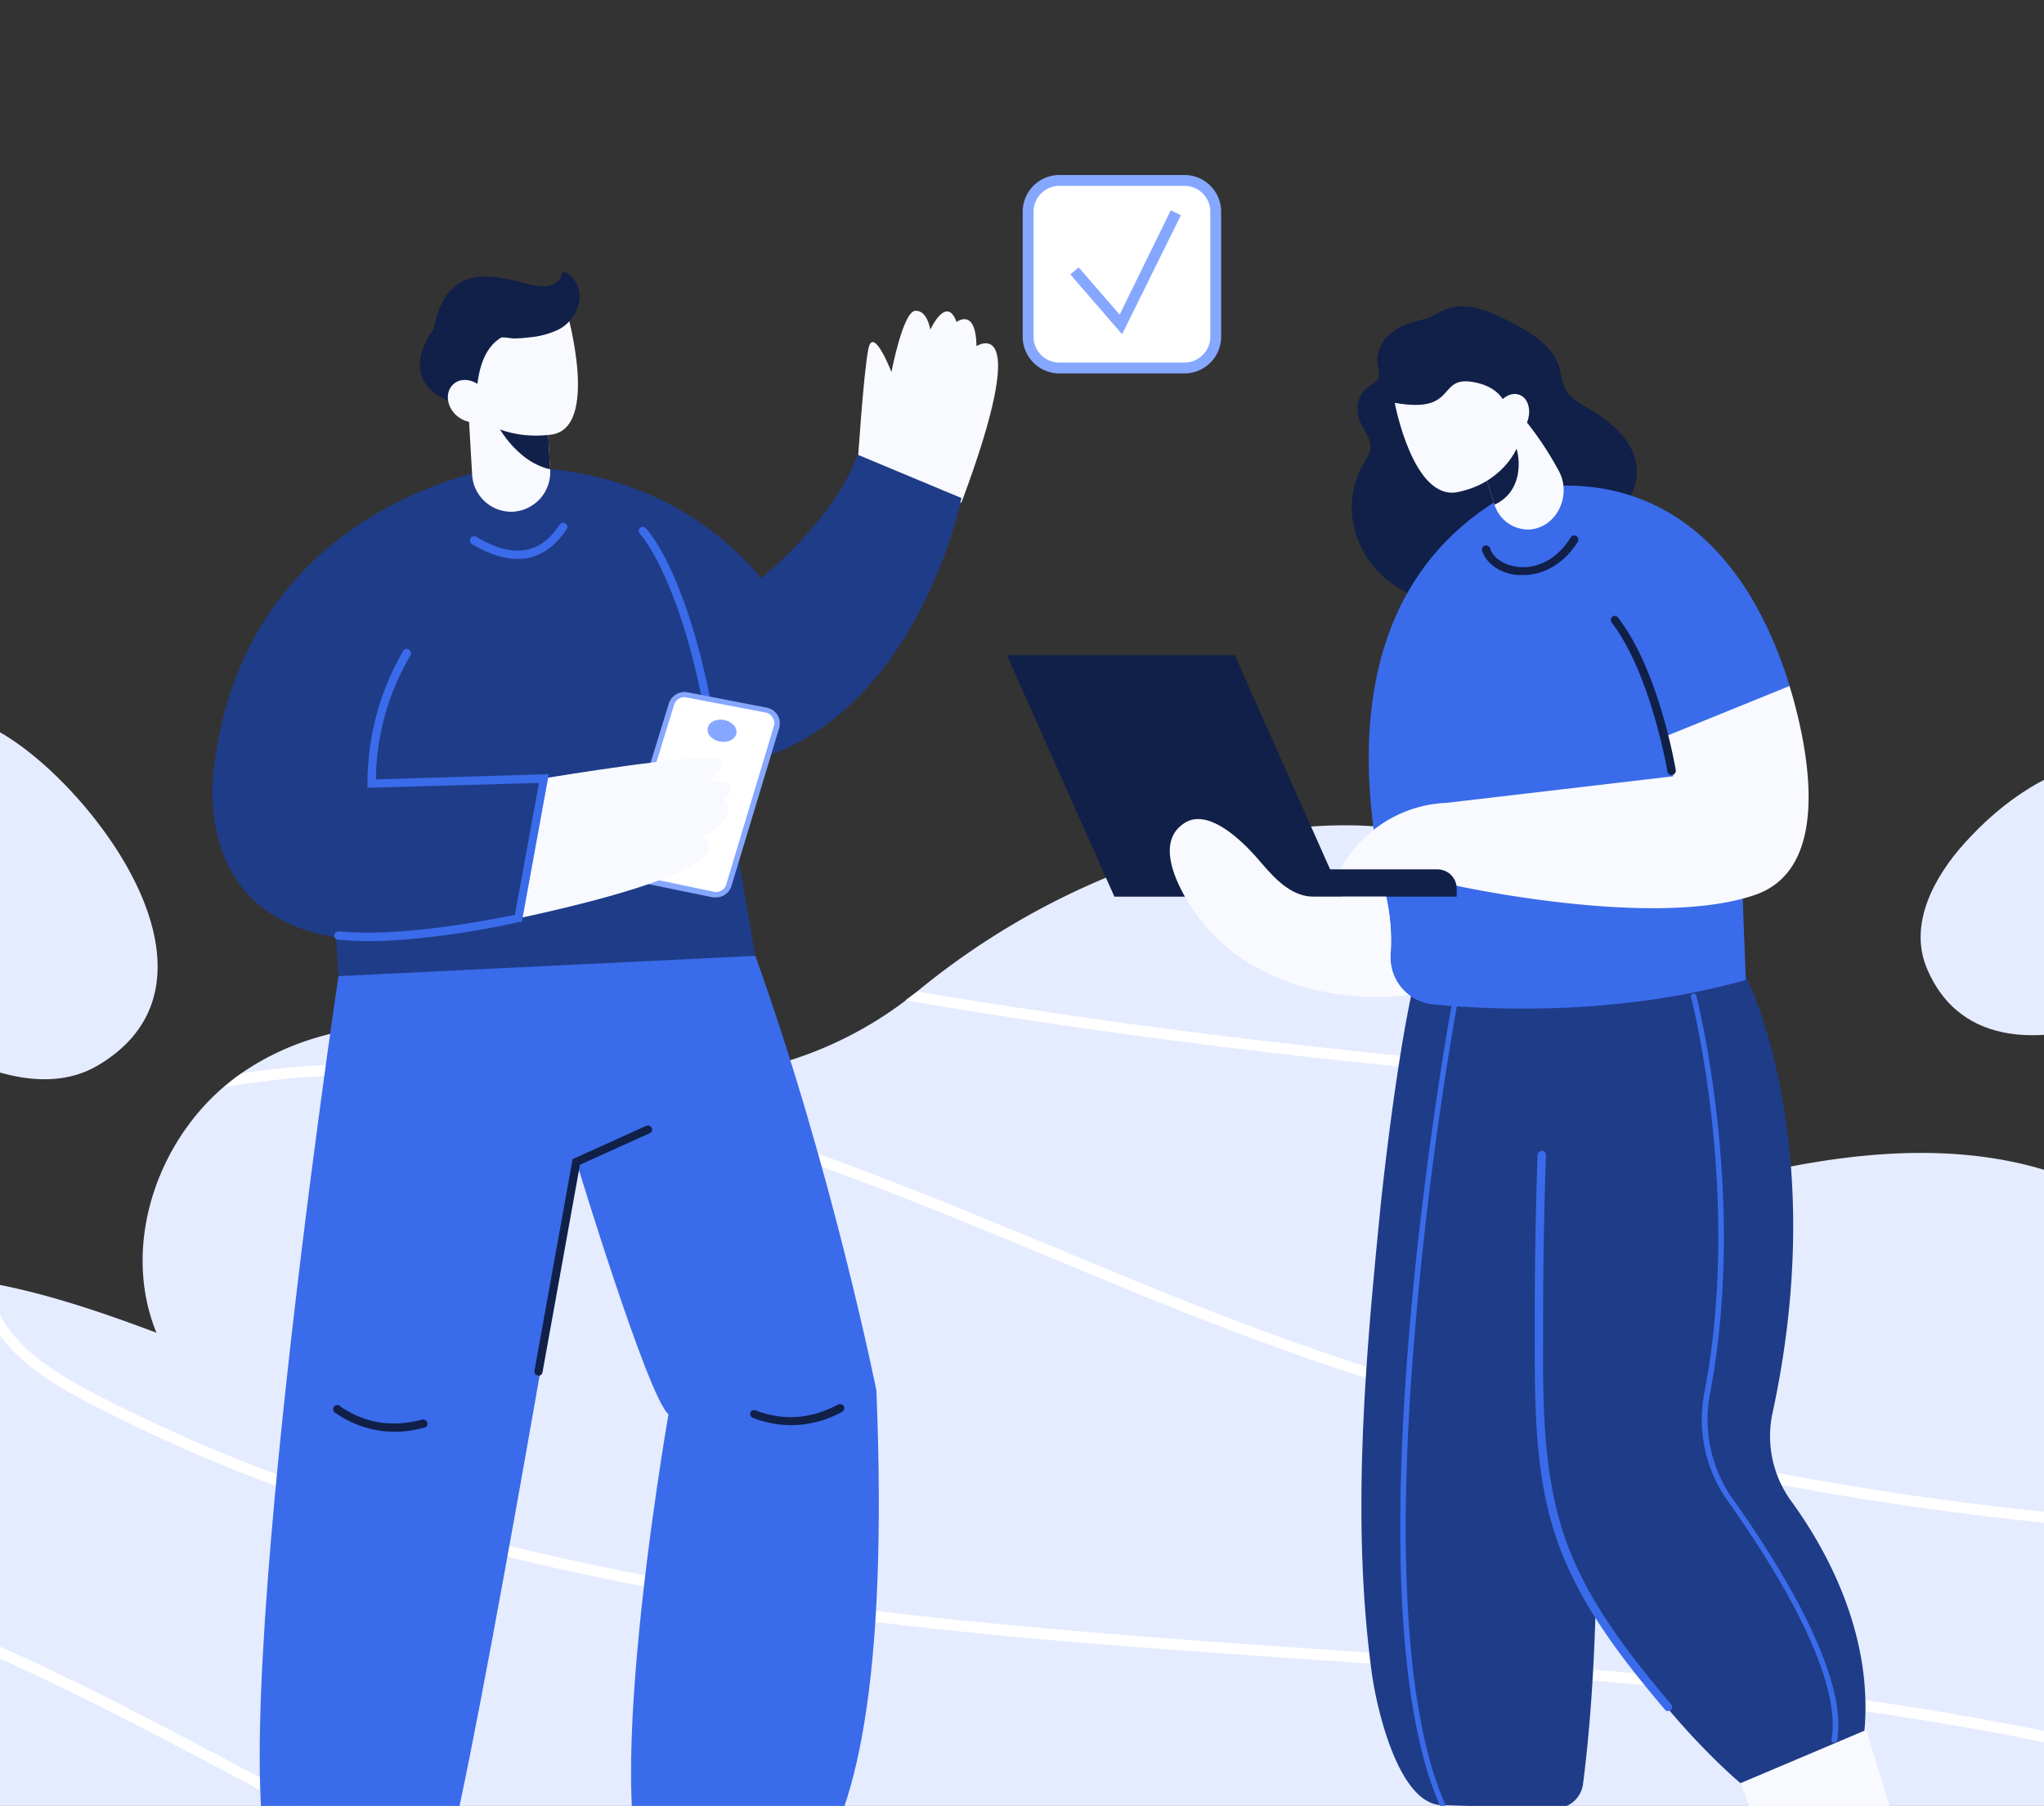 <svg xmlns="http://www.w3.org/2000/svg" id="Capa_1" data-name="Capa 1" viewBox="0 0 584 516"><rect x="0" y="0" width="584" height="516" fill="#333333" stroke="none"/><defs><style>.cls-1{fill:#e5ecff;}.cls-2{fill:#fff;}.cls-3{fill:#3a6bea;}.cls-4{fill:#102048;}.cls-5{fill:#f8faff;}.cls-6{fill:#1f3c88;}.cls-7{fill:#86a7ff;}</style></defs><title>case-stydy</title><path class="cls-1" d="M656.2,496.4c5.1-28,6-57.3-1.5-84.8s-24.3-53.2-48.8-67.8c-44.5-26.4-101-11.4-150.1,4.9,4-32.5,6.4-70-16.5-93.4-19.4-19.7-50.4-22-77.7-17.6-36.3,5.9-70.8,22-99.2,45.3-31.6,26-74.3,32.1-112.2,16.9l-4.3-1.6c-25.9-9.1-56.4-6.8-78.5,9.5s-33.1,47.6-22.7,73C9.6,367.6-31.7,354.9-63.4,375c-26.2,16.7-35.7,50.5-36.7,81.6-1.6,46.3,12,92.7,37.1,131.7H623.4A298,298,0,0,0,656.2,496.4Z"></path><path class="cls-1" d="M31.1,239.4C22.2,226.6,10.7,215.7,1.3,210c-34.6-21-67.2,13-55.1,48.6,6.1,18,21.3,31.8,37.9,41.1,13.5,7.5,30.6,12.6,43.9,4.7C53.8,289.1,46.5,261.5,31.1,239.4Z"></path><path class="cls-1" d="M607.3,290c12.7-5.1,24.1-12.7,30.6-19.4,24-24.8-.9-57.6-34.2-53.9-17,1.9-31.4,12-42.3,24.1-8.8,9.7-15.9,23-11.1,35.3C559.9,300,585.4,298.8,607.3,290Z"></path><path class="cls-2" d="M63.9,310.7c41-7.4,88-3.3,140.2,12.5,32.7,9.8,64.9,23.2,96,36.1,17.5,7.3,35.6,14.8,53.6,21.6a919.9,919.9,0,0,0,305.9,58.8l-.3-3.1A919.6,919.6,0,0,1,354.8,378c-18-6.8-36-14.3-53.5-21.6-31.2-12.9-63.4-26.3-96.3-36.2-50.2-15.2-95.8-19.7-135.9-13.5l-1.7,1.1Z"></path><path class="cls-2" d="M-4,374.4c5.1,12.5,17.3,20.2,29.8,26.7,90.3,47,194.7,60.9,284.8,68.4,22.4,1.8,45.3,3.4,67.4,4.9,74.2,5.1,151,10.3,224.5,27.5,14.9,3.5,32.6,8.5,48.8,16.7.3-1,.5-2.1.8-3.1-16.3-8.2-34-13.2-48.9-16.7-73.7-17.2-150.6-22.4-225-27.5-22.1-1.5-44.9-3.1-67.4-5-89.8-7.4-193.7-21.3-283.6-68-11.9-6.2-23.6-13.5-28.3-25.1a32.4,32.4,0,0,1-1.8-6.6l-3.2-.5A31.6,31.6,0,0,0-4,374.4Z"></path><path class="cls-2" d="M108.7,525.8c-13.1-6.6-26.3-13.6-39.1-20.4C34.9,487-1.1,467.9-39,455a296.9,296.9,0,0,0-59.8-14.1c-.2,1-.3,2.1-.4,3.1A297.9,297.9,0,0,1-40,457.9c37.6,12.9,73.5,31.9,108.2,50.3,12.7,6.8,25.9,13.8,39,20.4C152.8,551.5,200,571,248,588.3h9.5C206.7,570.3,156.8,550,108.7,525.8Z"></path><path class="cls-2" d="M458.3,309.8c0-1.1,0-2.1-.1-3.2-64.6-4.6-129.1-12.2-192.7-22.7l-3.4-.6-3.4,2.5,6.3,1.1C328.8,297.5,393.5,305.1,458.3,309.8Z"></path><path class="cls-3" d="M96.7,278.9S59.7,526.8,80.6,539s39.3,7.3,45.1-1.5,39-205.5,39-205.5,20.4,67.2,26.3,72.1c0,0-23.4,133.4-1,139.3s67.2,22.4,60.4-146.1c0,0-12.7-63.3-34.6-124.2l-54.1-13.2Z"></path><path class="cls-4" d="M153.9,393.1c-.1,0-.2,0-.2-.1a1.1,1.1,0,0,1-1-1.3l10.9-60.5,21-9.5a1.2,1.2,0,0,1,1.6.6,1.1,1.1,0,0,1-.6,1.5l-19.9,9L155,392.1A1.2,1.2,0,0,1,153.9,393.1Z"></path><path class="cls-4" d="M112.7,409.1A29.5,29.5,0,0,1,96,403.8a1.2,1.2,0,1,1,1.3-1.9c7.1,4.8,14.7,6,23.4,3.7a1.3,1.3,0,0,1,1.4.9,1.1,1.1,0,0,1-.8,1.4A33,33,0,0,1,112.7,409.1Z"></path><path class="cls-4" d="M226,407.2a29.7,29.7,0,0,1-10.9-2.1,1.2,1.2,0,0,1-.7-1.5,1.1,1.1,0,0,1,1.5-.6c8,3,15.7,2.5,23.6-1.7a1.3,1.3,0,0,1,1.6.5,1.2,1.2,0,0,1-.5,1.6A30.3,30.3,0,0,1,226,407.2Z"></path><path class="cls-5" d="M245,133.2s1.7-26.6,3.1-33.5,6.6,6.6,6.6,6.6S258,89,261.5,88.8s4.3,5.4,4.3,5.4,4.6-10.1,7.5-2.2c0,0,5.5-4.3,5.7,6.9,0,0,16.4-10.6-4.3,44.7l-18.5,5.2Z"></path><polygon class="cls-6" points="141.8 133.8 91.6 198.6 96.7 278.9 215.8 273.1 196.8 162.8 141.8 133.8"></polygon><path class="cls-6" d="M141.8,133.8s44.8-5.4,75.7,31.4c0,0,21.2-17,27.5-35.3l29.7,12.4s-15.6,78.9-80.3,77.7Z"></path><path class="cls-3" d="M202.5,204.6a1.2,1.2,0,0,1-1.2-1c-7.3-39.1-18.4-51-18.5-51.1a1.2,1.2,0,0,1,0-1.6,1.2,1.2,0,0,1,1.7,0c.5.5,11.7,12.5,19.1,52.3a1.2,1.2,0,0,1-.9,1.4Z"></path><path class="cls-2" d="M196.3,198.5l22.6,4.4a3.9,3.9,0,0,1,3,4.9l-13.6,45.1a3.9,3.9,0,0,1-4.5,2.7L181,250.8a3.8,3.8,0,0,1-2.9-4.9l13.8-44.8A3.9,3.9,0,0,1,196.3,198.5Z"></path><path class="cls-7" d="M204.6,256.4h-.9l-22.9-4.7a4.6,4.6,0,0,1-3-2.2,4.8,4.8,0,0,1-.5-3.7l13.8-44.8a4.7,4.7,0,0,1,5.3-3.2l22.7,4.4a4.7,4.7,0,0,1,3.1,2.2,4.7,4.7,0,0,1,.4,3.7L209,253.1A4.6,4.6,0,0,1,204.6,256.4Zm-9-57.2a3.1,3.1,0,0,0-3,2.2l-13.8,44.7a3.5,3.5,0,0,0,.3,2.5,2.8,2.8,0,0,0,2,1.4l22.9,4.8a3,3,0,0,0,3.5-2.1l13.6-45.2a2.6,2.6,0,0,0-.3-2.4,3,3,0,0,0-2-1.5l-22.6-4.3Z"></path><path class="cls-7" d="M210.4,209.5c-.3,1.7-2.3,2.8-4.6,2.4s-3.9-2-3.6-3.8,2.4-2.8,4.6-2.4S210.7,207.7,210.4,209.5Z"></path><path class="cls-5" d="M155.4,222.4s46.7-7.8,50-5.4-3.5,6.2-3.5,6.2,11.7-1.3,5,5.3c0,0,5.8,4-6.4,10.6,0,0,18.5,8-52.4,23.3L128,244.6Z"></path><path class="cls-6" d="M141.8,133.8S71.6,144,61.4,217.1c0,0-14.6,73,86.7,45.3l7.3-40-49.2,1.5Z"></path><path class="cls-3" d="M105,268.9c-3,0-5.8-.2-8.5-.4a1.2,1.2,0,0,1-1-1.3,1.3,1.3,0,0,1,1.3-1.1c17.7,1.9,45.4-3.7,50.3-4.7l6.9-37.7-49,1.4v-1.2A75,75,0,0,1,115.2,186a1.1,1.1,0,0,1,1.6-.4,1.2,1.2,0,0,1,.5,1.6,71.2,71.2,0,0,0-9.9,35.5l49.4-1.5-7.7,42.2h-.7C147.2,263.8,124,268.9,105,268.9Z"></path><path class="cls-5" d="M156.1,115.4l1.1,19a11.3,11.3,0,0,1-10.5,11.8,11.2,11.2,0,0,1-11.8-10.5l-1.1-19Z"></path><path class="cls-4" d="M156.3,118.6l.9,15.5c-10.3-2.3-15.7-13.8-15.7-13.8Z"></path><path class="cls-5" d="M162,89.2s9.5,33.3-4.6,35-21.4-5.4-21.4-5.4l-3.9-19.1,9.7-8.6Z"></path><path class="cls-4" d="M136.1,113.2c.4-7.6,2.2-13.7,7-16.7.6-.3,2.9.2,3.6.2a32.5,32.5,0,0,0,4.4-.3,24.3,24.3,0,0,0,8.4-2.2c5-2.5,8.3-9.5,4.4-14.5a5.5,5.5,0,0,0-3.2-2.1s-.2,5.3-7.8,4-25-9.6-29,12.5c0,0-12.5,15.7,7.1,21.4Z"></path><path class="cls-5" d="M137.7,110.7c2.6,2.6,3,6.3,1,8.5s-5.9,1.8-8.5-.7-3-6.3-.9-8.5S135.1,108.2,137.7,110.7Z"></path><path class="cls-3" d="M147.9,159.7c-3.9,0-8.3-1.4-13-4.2a1.3,1.3,0,0,1-.5-1.7,1.4,1.4,0,0,1,1.7-.4c10.4,6.2,18.2,5.1,23.8-3.5a1.2,1.2,0,0,1,1.7-.3,1.1,1.1,0,0,1,.3,1.6C158.1,156.9,153.5,159.7,147.9,159.7Z"></path><polygon class="cls-5" points="448 515.8 413.2 505.1 410.7 543.4 448 540.6 448 515.8"></polygon><polygon class="cls-5" points="530.1 484.1 497.3 509.4 505.8 532.3 540.6 518.3 530.1 484.1"></polygon><path class="cls-6" d="M498.8,278.9s24.5,47.1,7.6,125a31.5,31.5,0,0,0,5.3,24.9c9.7,13.3,23.5,37.6,21,65.7l-35.4,15s-31.3-25.7-52.1-69.8c-15-31.8-.3-126.7-.3-126.7l1.9-40.4Z"></path><path class="cls-6" d="M411.1,265.4c-8-2.6-16.3,75.3-16.8,80.8-4.3,43.1-8.2,88.4-2.4,131.5,1.2,9.2,7.4,38.1,20.3,38.1l32,.9a8,8,0,0,0,8.1-7c7.9-61.5,2.4-146.3-4.5-234.6Z"></path><path class="cls-3" d="M476.6,488.9a1,1,0,0,1-.9-.4c-13.1-15.5-26.3-32.4-32.2-52.7-5.1-17.5-5-36.1-5-54.1v-6.1c0-15.4.3-30.7.8-45.7a1.4,1.4,0,0,1,1.2-1.1,1.2,1.2,0,0,1,1.2,1.2c-.5,14.9-.8,30.3-.8,45.6v6.1c-.1,17.8-.1,36.3,4.9,53.5,5.7,19.8,18.8,36.5,31.7,51.8a1.3,1.3,0,0,1-.2,1.7Z"></path><path class="cls-3" d="M524.1,497.9H524a.7.7,0,0,1-.7-.9c3.2-18.5-17.2-50.6-29.7-68.2a40.1,40.1,0,0,1-6.6-31c10.7-56.2-3.7-112.5-3.9-113.1a.8.8,0,0,1,1.5-.4c.2.6,14.7,57.3,4,113.8a39.3,39.3,0,0,0,6.2,29.8c12.7,17.8,33.4,50.3,30.1,69.4A.8.8,0,0,1,524.1,497.9Z"></path><path class="cls-3" d="M412.2,516.6a.8.8,0,0,1-.7-.5c-7.9-17.6-15.7-55.7-8.7-137.4,4.2-48.9,11.8-90.8,11.9-91.2a.7.7,0,0,1,.9-.6.8.8,0,0,1,.6.9c-.1.4-7.7,42.2-11.8,91-5.6,64.4-2.6,111.7,8.5,136.7a.8.8,0,0,1-.4,1Z"></path><path class="cls-4" d="M408.2,90.9c-4.2.9-8.7,2.1-11.8,5.2a10.6,10.6,0,0,0-2.8,5.7c-.5,4,2.3,5.7-1.9,8.2a7.8,7.8,0,0,0-3.7,8.4c.4,2.9,2.8,5.3,3.5,8.2s-2.1,5.5-3.4,8.9a25.1,25.1,0,0,0-1.8,11.5c.1.5.1,1.1.2,1.6,1.9,12.6,12.5,22.1,25.1,23.6l23.9,2.9,28.4-31.3c4.3-3.6,4.7-10.5,2.2-15.5s-7.2-8.6-12.1-11.5c-2.6-1.5-5.3-3-6.7-5.6s-1.1-4-1.7-6c-1.9-6.4-8.3-10.3-14.2-13.3-4.2-2.1-8.5-4.2-13.2-4.4S408.2,90.9,408.2,90.9Z"></path><path class="cls-3" d="M496.7,224.8l2.1,55.2c-35.1,9.9-70.1,8.8-89.2,7a13.5,13.5,0,0,1-12.3-14.2,62.4,62.4,0,0,0-1.5-17.9.4.4,0,0,0-.1-.3l-3.2-17.5c-4.4-32.8-.5-74.2,38.5-96,0,0,53.9-18.6,78.3,48.8,0,0,.9,2.3,2,6.1Z"></path><path class="cls-5" d="M501.7,255.6c-28.6,10.1-85.9-2.6-85.9-2.6l-20.1,1.6c-6.6.5-12.7,1-14.4,1s1.3-10.8,11.2-18.5a35.8,35.8,0,0,1,20.8-7.7l64.8-7.6-2.5-11.3L511.3,196C515.8,210.8,524.5,247.5,501.7,255.6Z"></path><polygon class="cls-4" points="383.5 256.2 318.4 256.2 287.7 187.2 352.8 187.2 383.5 256.2"></polygon><path class="cls-4" d="M361.6,248.4h49.1a5.5,5.5,0,0,1,5.5,5.5v2.3a0,0,0,0,1,0,0H361.6a0,0,0,0,1,0,0v-7.8A0,0,0,0,1,361.6,248.4Z"></path><path class="cls-5" d="M402.6,284.3a77.2,77.2,0,0,1-21.5-.4c-16.8-2.8-31.5-10.5-40.6-24.5-4.1-6.3-10.8-19-1.8-24.4,6.6-3.9,15.7,4.9,19.7,9.3s9.2,11.8,16.8,11.9H396a53.2,53.2,0,0,1,1.3,16.6A13.4,13.4,0,0,0,402.6,284.3Z"></path><path class="cls-4" d="M477.6,221.5a1.3,1.3,0,0,1-1.2-1c0-.3-4.8-28.1-15.9-42.6a1.2,1.2,0,0,1,.2-1.7,1.1,1.1,0,0,1,1.6.3c11.6,14.9,16.3,42.4,16.5,43.6a1.2,1.2,0,0,1-1,1.3Z"></path><path class="cls-4" d="M435.2,164.3h-1.6c-4.7-.4-8.7-3-10-6.6a1.2,1.2,0,1,1,2.2-.8c1,2.7,4.2,4.7,8.1,5.1,5.8.5,11.3-2.6,14.9-8.5a1.1,1.1,0,0,1,1.6-.3,1.2,1.2,0,0,1,.4,1.6C447.1,160.8,441.3,164.3,435.2,164.3Z"></path><path class="cls-5" d="M440.7,150.3a9.6,9.6,0,0,1-4.3,1,10.1,10.1,0,0,1-9.4-7.1.4.4,0,0,1-.1-.3l-4.3-13.6-.4-1.3,12.1-10.7a93.9,93.9,0,0,1,11.2,16.5C448.4,140.4,446.1,147.6,440.7,150.3Z"></path><path class="cls-4" d="M427,144.2a.4.4,0,0,1-.1-.3l-4.3-13.6,10.7-2.1C434.5,132.3,434.6,140.7,427,144.2Z"></path><path class="cls-5" d="M398.5,115.1s5.2,28.1,18,25.5,16.8-12.4,16.8-12.4L430,107.5,418.1,101Z"></path><path class="cls-4" d="M430.8,117.8s-.4-7.2-10.3-8.7-4.1,9.2-22,6l1.4-13,14-7.8,14.9,4,6.3,6.9-1.4,11.2Z"></path><path class="cls-5" d="M436.4,120.4c-1.3,3.2-4.3,5-6.8,4s-3.5-4.3-2.2-7.5,4.2-5,6.7-4.1S437.6,117.2,436.4,120.4Z"></path><rect class="cls-2" x="293.8" y="51.6" width="53.6" height="53.57" rx="11.4"></rect><path class="cls-7" d="M338.4,106.7H302.7a10.5,10.5,0,0,1-10.5-10.5V60.5A10.5,10.5,0,0,1,302.7,50h35.7a10.5,10.5,0,0,1,10.5,10.5V96.2A10.5,10.5,0,0,1,338.4,106.7ZM302.7,53.1a7.4,7.4,0,0,0-7.4,7.4V96.2a7.4,7.4,0,0,0,7.4,7.4h35.7a7.4,7.4,0,0,0,7.4-7.4V60.5a7.4,7.4,0,0,0-7.4-7.4Z"></path><polygon class="cls-7" points="320.6 95.5 305.8 78.4 308.2 76.4 319.9 89.9 334.5 60.1 337.4 61.5 320.6 95.5"></polygon></svg>